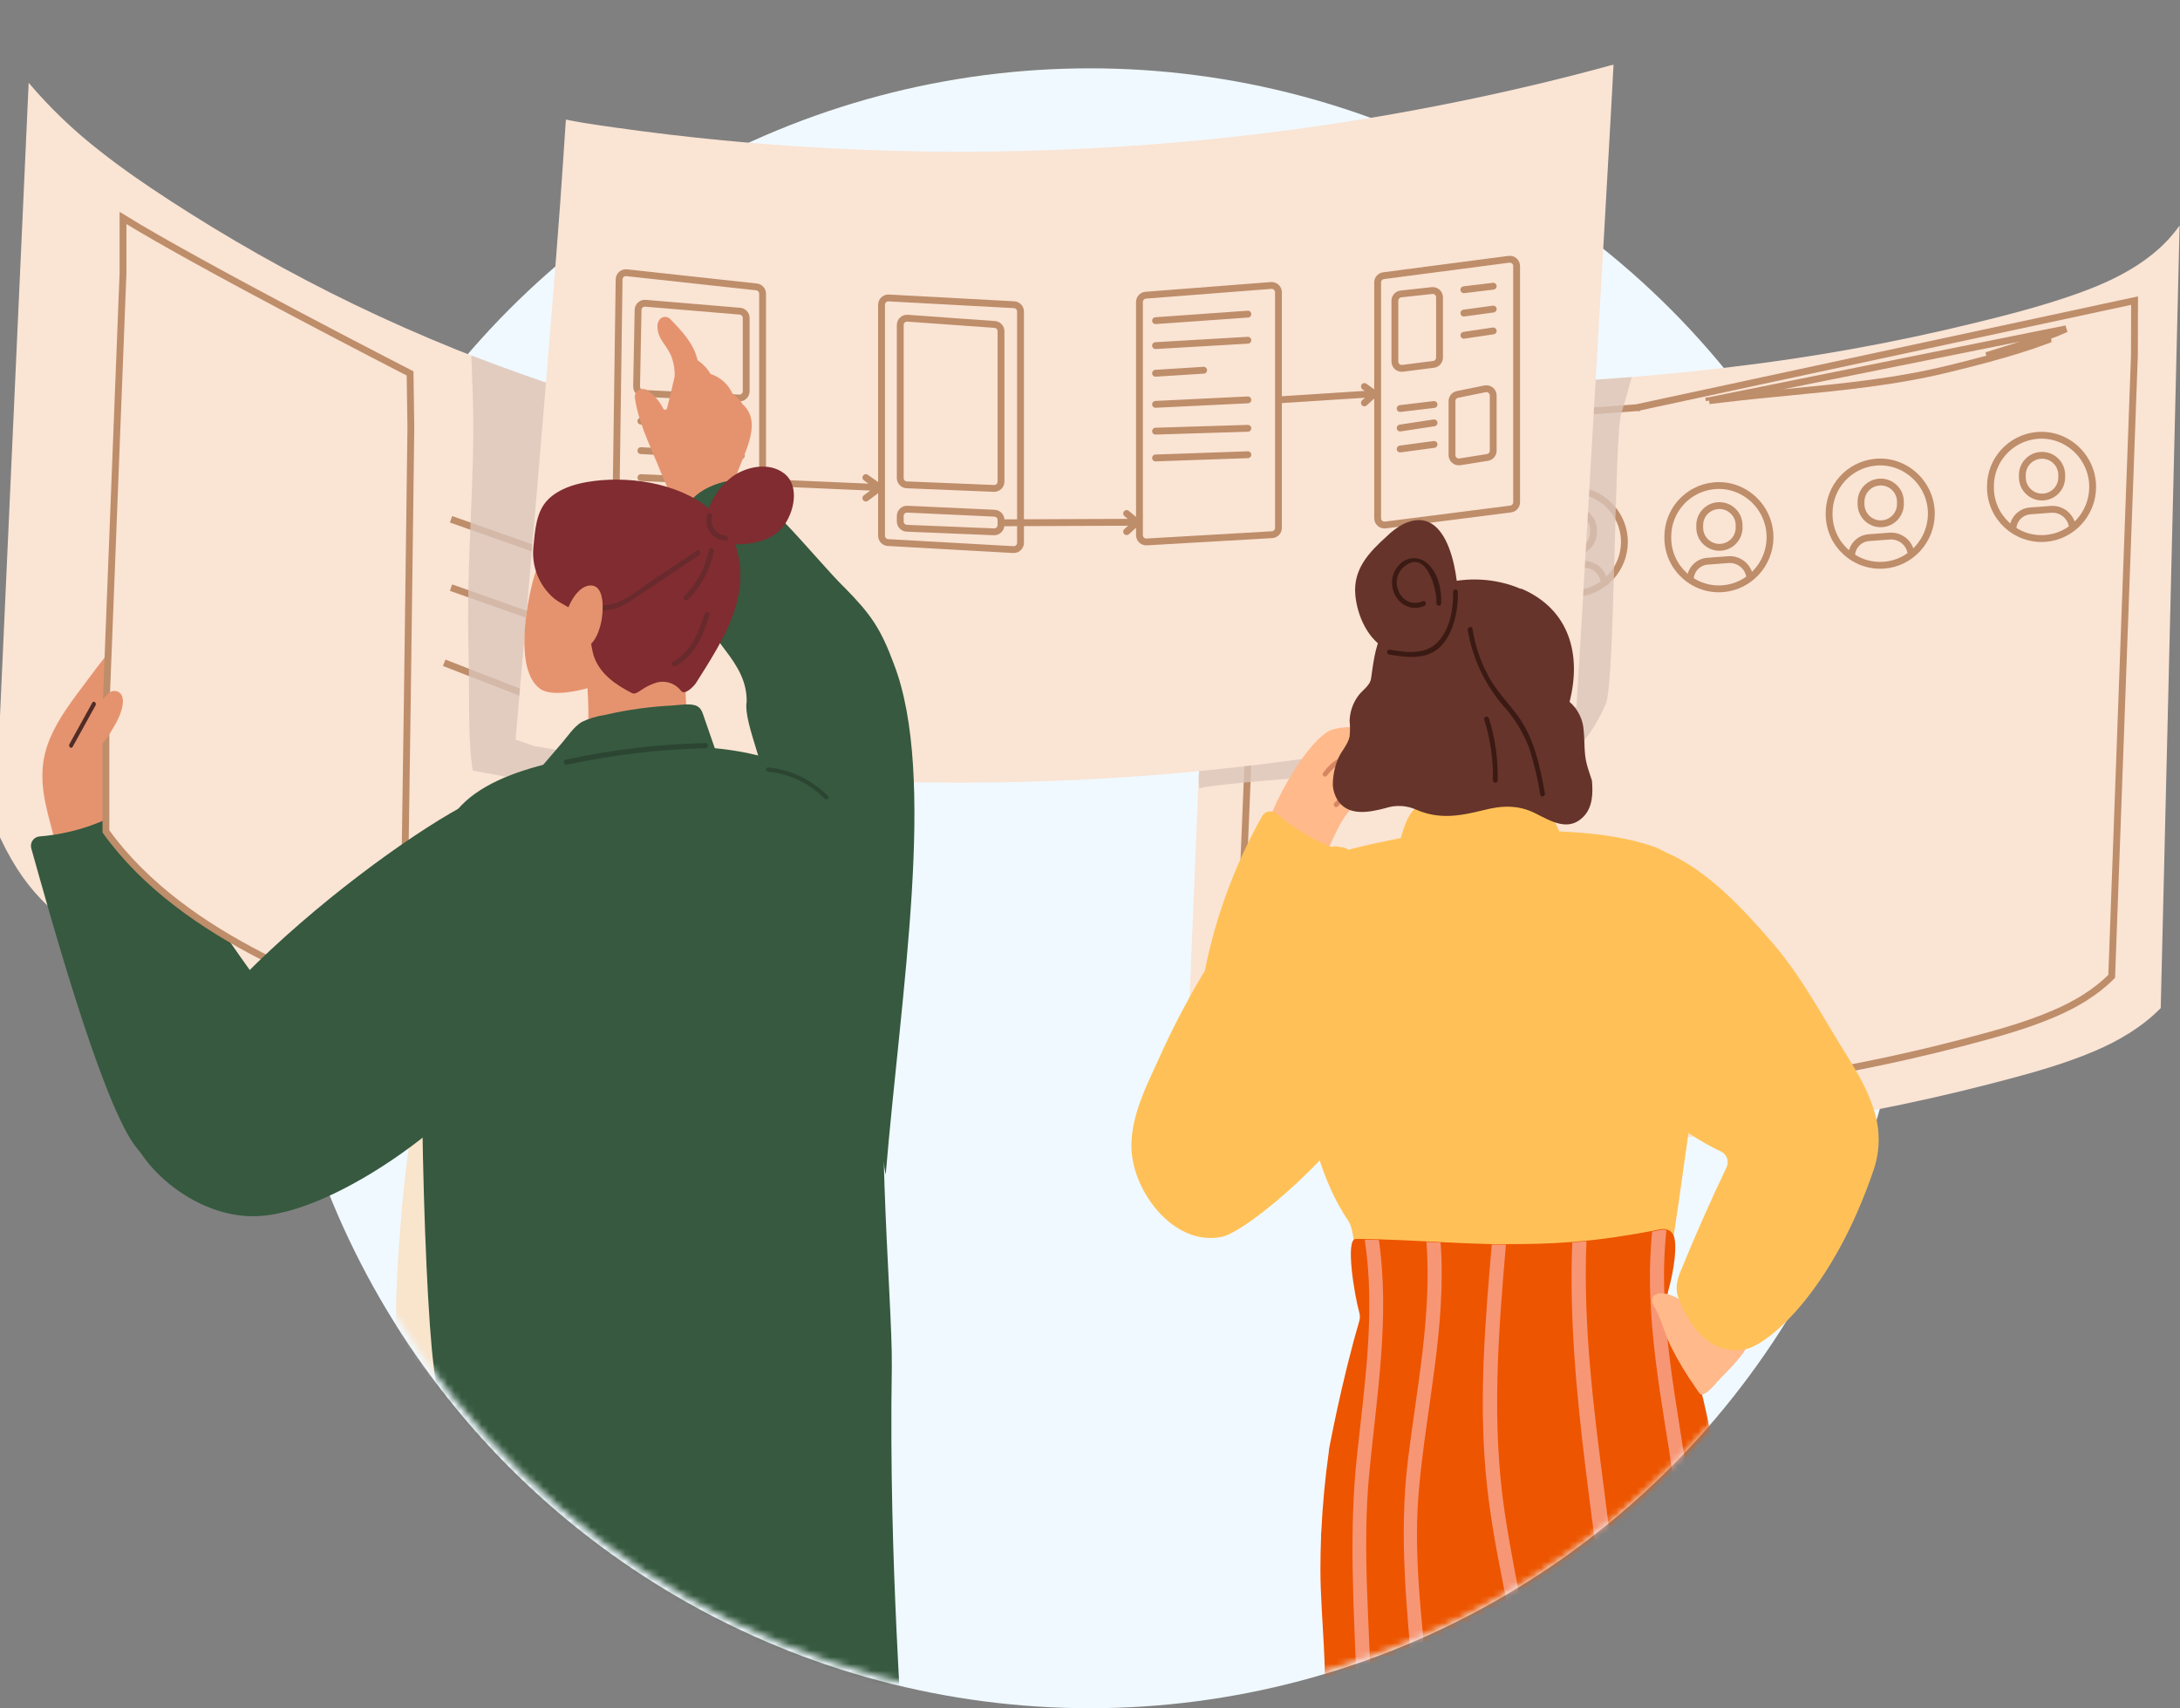 <svg width="319" height="250" viewBox="0 0 319 250" fill="none" xmlns="http://www.w3.org/2000/svg">
<rect x="0" y="0" width="319" height="250" fill="#808080" stroke="none"/>
<g clip-path="url(#clip0_4543_202281)">
<circle cx="159.5" cy="130" r="120" fill="#F0F9FF"/>
<mask id="mask0_4543_202281" style="mask-type:alpha" maskUnits="userSpaceOnUse" x="-4" y="-31" width="338" height="281">
<path d="M331.112 145.237C331.112 158.655 298.518 162.199 280.716 177.259C269.438 186.8 262.56 193.358 254.043 204.083C232.061 231.767 198.111 249.52 160.014 249.52C116.637 249.52 78.635 226.505 57.555 192.02C41.516 200.52 5.006 193.027 2.016 181.52C-0.497 171.851 -3.31 136.994 -3.31 126.538C-11.036 -150.348 48.206 15.14 71.883 48.077C64.302 -22.208 125.176 9.52 160.014 9.52C191.381 9.52 253.616 -23.496 241.317 41.26C265.11 63.188 347.826 -91.257 331.112 145.237Z" fill="#F0F9FF"/>
</mask>
<g mask="url(#mask0_4543_202281)">
<path d="M318.913 33.043C318.301 33.899 317.625 34.708 316.891 35.463C314.374 38.031 311.266 39.903 307.992 41.372C306.956 41.834 305.901 42.262 304.842 42.652C301.655 43.834 298.396 44.814 295.108 45.699C293.02 46.264 290.925 46.787 288.837 47.292C277.139 50.159 265.276 52.303 253.315 53.711C252.43 53.818 251.549 53.921 250.659 54.022L250.494 54.041C246.599 54.482 242.693 54.859 238.776 55.172C231.738 55.743 224.684 56.128 217.627 56.37L215.747 56.434C203.841 56.813 188.516 57.068 177.768 56.681L177.739 57.377L177.523 62.558L176.976 75.8L176.134 96.084L173.109 169.171L177.359 169.322C189.329 169.753 208.563 168.826 220.477 168.337C232.392 167.848 244.346 166.927 256.202 165.37C267.989 163.854 279.671 161.605 291.18 158.638C296.351 157.291 301.599 155.921 306.526 153.817C310.084 152.298 313.484 150.296 316.18 147.531L318.942 32.977L318.913 33.043Z" fill="#FAE4D4"/>
<path d="M239.479 59.667C233.1 60.187 226.707 60.538 220.313 60.757L220.312 60.757L218.61 60.815L218.609 60.815C208.012 61.155 194.413 61.385 184.695 61.057L184.69 61.193L184.69 61.193L184.495 65.901L184.495 65.902L184.449 67.021L184 77.935L184 77.935L183.238 96.367L183.238 96.367L180.52 162.28L183.864 162.399L183.864 162.4C193.49 162.747 208.328 162.118 219.087 161.662C220.41 161.606 221.672 161.553 222.854 161.504C233.627 161.061 244.432 160.224 255.146 158.812L255.147 158.812C265.796 157.436 276.349 155.397 286.746 152.706C291.432 151.481 296.145 150.244 300.564 148.35L300.761 148.809L300.564 148.35C303.689 147.011 306.65 145.265 309.007 142.885L312.329 52.042L312.352 43.995L239.479 59.667ZM239.479 59.667C239.479 59.667 239.479 59.667 239.478 59.667L239.438 59.169L239.479 59.667ZM250.101 58.638L250.25 58.621L250.25 58.621C251.057 58.529 251.856 58.435 252.657 58.338C255.635 57.986 258.636 57.696 261.642 57.405C269.513 56.643 277.429 55.878 285.119 53.986C287.01 53.527 288.912 53.05 290.807 52.534C293.791 51.728 296.756 50.834 299.66 49.753C299.66 49.752 299.66 49.752 299.661 49.752L299.486 49.284M250.101 58.638L302.338 48.12C301.4 48.54 300.445 48.929 299.486 49.284M250.101 58.638L250.045 58.141L250.101 58.638L250.101 58.638ZM299.486 49.284C296.602 50.358 293.652 51.248 290.676 52.052L299.486 49.284Z" stroke="#BE8D6A"/>
<path d="M244.051 78.7V78.537C244.051 74.716 246.931 71.51 250.73 71.101C255.144 70.626 259.008 74.171 259.008 78.626C259.008 82.542 255.991 85.86 252.098 86.157C247.756 86.488 244.051 83.054 244.051 78.7Z" stroke="#BE8D6A"/>
<path d="M248.719 77.221V76.876C248.719 75.467 249.737 74.264 251.127 74.033C252.884 73.74 254.483 75.095 254.483 76.876V77.221C254.483 78.689 253.379 79.923 251.919 80.085C250.212 80.275 248.719 78.938 248.719 77.221Z" stroke="#BE8D6A"/>
<path d="M247.34 84.848V84.848C247.34 83.425 248.437 82.242 249.856 82.134L252.897 81.904C254.61 81.775 256.072 83.13 256.072 84.848V84.848" stroke="#BE8D6A"/>
<path d="M222.742 79.394V79.232C222.742 75.411 225.622 72.205 229.421 71.796C233.835 71.321 237.7 74.866 237.7 79.321C237.7 83.237 234.682 86.555 230.789 86.852C226.448 87.183 222.742 83.749 222.742 79.394Z" stroke="#BE8D6A"/>
<path d="M227.41 77.915V77.571C227.41 76.162 228.429 74.959 229.819 74.728C231.576 74.435 233.175 75.79 233.175 77.571V77.915C233.175 79.384 232.07 80.618 230.611 80.78C228.903 80.97 227.41 79.633 227.41 77.915Z" stroke="#BE8D6A"/>
<path d="M226.031 85.543V85.543C226.031 84.12 227.128 82.936 228.548 82.829L231.588 82.599C233.301 82.469 234.763 83.825 234.763 85.543V85.543" stroke="#BE8D6A"/>
<path d="M291.262 71.34V71.177C291.262 67.356 294.142 64.15 297.941 63.741C302.355 63.266 306.219 66.811 306.219 71.266C306.219 75.182 303.202 78.5 299.309 78.797C294.967 79.128 291.262 75.694 291.262 71.34Z" stroke="#BE8D6A"/>
<path d="M295.93 69.86V69.516C295.93 68.107 296.948 66.904 298.338 66.672C300.095 66.38 301.694 67.735 301.694 69.516V69.86C301.694 71.329 300.59 72.563 299.13 72.725C297.423 72.915 295.93 71.578 295.93 69.86Z" stroke="#BE8D6A"/>
<path d="M294.551 77.488V77.488C294.551 76.065 295.648 74.882 297.067 74.774L300.107 74.544C301.821 74.415 303.283 75.77 303.283 77.488V77.488" stroke="#BE8D6A"/>
<path d="M267.656 75.254V75.092C267.656 71.271 270.536 68.064 274.335 67.656C278.749 67.181 282.614 70.726 282.614 75.18C282.614 79.096 279.596 82.415 275.703 82.712C271.362 83.042 267.656 79.609 267.656 75.254Z" stroke="#BE8D6A"/>
<path d="M272.324 73.775V73.43C272.324 72.022 273.343 70.819 274.733 70.587C276.49 70.294 278.089 71.649 278.089 73.43V73.775C278.089 75.244 276.985 76.478 275.525 76.64C273.817 76.83 272.324 75.493 272.324 73.775Z" stroke="#BE8D6A"/>
<path d="M270.945 81.403V81.403C270.945 79.979 272.042 78.796 273.462 78.689L276.502 78.459C278.215 78.329 279.677 79.685 279.677 81.403V81.403" stroke="#BE8D6A"/>
<path d="M217.631 56.38L215.75 56.444C215.695 56.481 215.642 56.516 215.586 56.559C215.334 56.734 215.081 56.914 214.834 57.106C212.784 58.699 210.927 60.484 208.827 61.982C208.415 62.277 207.995 62.561 207.56 62.829C202.514 65.944 196.729 67.503 191.117 69.254C188.377 70.068 185.684 71.031 183.049 72.138C180.865 73.083 178.743 74.218 176.988 75.811L176.146 96.094C180.472 95.085 184.735 93.818 188.979 92.501C194.967 90.65 200.953 88.785 206.936 86.905C212.42 85.194 173.331 97.465 175.501 115.392C177.711 114.311 228.865 111.359 230.633 109.638C232.575 107.766 233.919 105.45 234.981 102.998C236.335 99.828 236.215 63.858 237.231 60.563C237.781 58.797 238.294 57.018 238.759 55.233C238.759 55.22 238.759 55.207 238.759 55.191C231.742 55.754 224.688 56.139 217.631 56.38Z" fill="#DBC5BA" fill-opacity="0.78"/>
<path d="M237.346 126.456L235.471 151.785L231.92 152.131L232.778 140.554L223.902 141.419L223.044 152.996L219.496 153.344L221.371 128.015L224.922 127.67L224.091 138.886L232.967 138.02L233.798 126.804L237.346 126.456Z" fill="#44479C"/>
<path d="M115.643 65.128C106.013 63.447 96.494 61.18 87.14 58.342L85.14 57.726C80.225 56.191 75.36 54.497 70.546 52.645C65.439 50.687 60.393 48.554 55.407 46.247C45.826 41.809 36.543 36.752 27.619 31.109C26.827 30.608 26.037 30.101 25.247 29.59C25.119 29.513 24.994 29.43 24.867 29.345C21.359 27.069 17.885 24.684 14.586 22.073C10.788 19.123 7.305 15.787 4.194 12.119L0.523 93.185L-0.73 120.934C3.399 130.474 7.752 133.921 15.492 138.864C20.889 142.343 26.475 145.52 32.224 148.382C47.968 156.164 68.934 163.237 103.12 168.753C109.2 169.736 110.201 169.972 116.333 170.442L118.471 123.26L119.228 106.571L121.066 66.028C115.104 65.436 121.549 66.159 115.643 65.128Z" fill="#FAE4D4"/>
<path d="M66 76L83 82M66 86L83 92M65 97L83 104" stroke="#BE8D6A"/>
<path d="M87.155 58.881C87.155 58.767 87.155 58.648 87.155 58.52C87.155 58.462 87.155 58.401 87.155 58.342L85.155 57.726C80.24 56.191 73.789 53.878 68.975 52.026C68.975 52.079 68.975 52.13 68.975 52.183C69.037 53.953 69.1 55.719 69.166 57.479C69.631 69.791 68.168 81.171 68.571 95.628C68.717 100.842 68.436 108.575 69.18 112.776C69.186 112.802 77.132 114.227 77.151 114.244C77.171 114.262 77.195 114.273 77.22 114.276C77.246 114.28 77.272 114.275 77.295 114.264C77.318 114.252 92.856 115.916 92.868 115.893C95.436 112.323 79.551 99.867 80.786 95.628C82.183 90.874 83.49 86.067 84.618 81.249C85.747 76.431 86.658 71.454 87.035 66.458C87.104 65.521 87.157 64.581 87.189 63.641C87.248 62.055 87.232 60.467 87.155 58.881Z" fill="#DBC5BA" fill-opacity="0.78"/>
<path d="M16.917 100.78C17.049 100.052 17.144 99.309 17.247 98.573C17.19 98.382 17.123 98.196 17.047 98.013C16.718 97.253 16.105 96.465 15.291 96.281C14.376 97.394 13.528 98.559 12.704 99.659C10.7 102.334 8.581 105.029 7.283 108.15C5.746 111.853 6.033 115.19 6.98 119.017C7.48 121.037 8.071 123.034 8.554 125.06L8.679 125.585C10.297 126.011 12.086 125.477 13.518 124.653C14.956 123.796 16.213 122.662 17.218 121.316C16.678 119.414 16.265 117.47 15.884 115.534C15.95 115.398 16.016 115.262 16.076 115.124C16.669 113.842 16.97 112.441 16.958 111.024C16.939 110.3 16.801 109.585 16.55 108.906C16.451 108.556 16.264 108.236 16.008 107.979C15.837 107.835 15.622 107.756 15.4 107.755C15.178 107.753 14.963 107.83 14.791 107.972L14.757 108.006C14.904 107.031 15.146 106.073 15.479 105.147C15.961 103.75 16.692 101.962 16.917 100.78Z" fill="#E5936F"/>
<path d="M9.181 121.94C8.078 122.159 6.964 122.315 5.843 122.408C5.633 122.417 5.429 122.475 5.244 122.575C5.06 122.676 4.901 122.817 4.78 122.989C4.659 123.16 4.578 123.357 4.544 123.564C4.51 123.771 4.524 123.983 4.584 124.184C6.961 132.611 14.553 160.36 19.62 167.5C22.191 171.101 27.067 173.493 33.323 173.957C35.064 174.099 36.812 173.789 38.398 173.056C39.984 172.323 40.543 150.805 41.563 149.387C41.83 149.021 32.592 136.774 30.828 133.552C28.985 130.084 26.899 126.751 24.585 123.577C23.385 121.954 22.109 120.38 20.753 118.869C20.322 118.392 19.958 117.968 19.622 117.616C16.469 119.747 12.917 121.218 9.181 121.94Z" fill="#36593F"/>
<path d="M18 31.902C23.707 35.426 33.937 40.972 42.891 45.716C47.58 48.2 51.925 50.467 55.098 52.112C56.684 52.935 57.978 53.603 58.875 54.065C59.323 54.296 59.672 54.475 59.91 54.597L60.005 54.646L60.121 62.431L60.121 62.438L60.12 62.48L60.118 62.646L60.111 63.293L60.08 65.757C60.053 67.885 60.015 70.936 59.968 74.627C59.875 82.008 59.746 91.95 59.607 102.19C59.341 121.815 59.036 142.526 58.864 148.424C58.413 148.261 57.938 148.09 57.439 147.911C52.521 146.144 45.415 143.59 38.125 139.835C29.775 135.533 21.233 129.679 15.5 121.678V104.01L18 39.95L18 39.94V39.93V31.902Z" fill="#FAE4D4" stroke="#BE8D6A"/>
<path d="M11.747 109.929C12.279 110.064 12.841 110.042 13.364 109.864C14.983 109.306 15.849 107.75 16.663 106.364C17.083 105.685 17.426 104.965 17.686 104.216C17.907 103.527 18.111 102.714 17.896 102.008C17.85 101.815 17.754 101.636 17.616 101.49C17.479 101.344 17.304 101.235 17.11 101.173C16.916 101.112 16.707 101.1 16.506 101.139C16.304 101.178 16.115 101.266 15.958 101.396C15.611 101.7 15.296 102.038 15.019 102.403C14.749 102.72 14.484 103.036 14.222 103.352C13.146 104.667 12.179 106.062 11.331 107.524C11.264 107.626 11.227 107.743 11.222 107.863C11.217 107.983 11.245 108.102 11.303 108.207C11.259 108.346 11.218 108.489 11.183 108.618C11.048 109.142 11.162 109.732 11.747 109.929Z" fill="#E5936F"/>
<path d="M10.619 109.319L13.996 103.206C14.029 103.134 14.036 103.048 14.018 102.966C13.998 102.884 13.954 102.811 13.894 102.761C13.834 102.712 13.761 102.69 13.691 102.7C13.621 102.71 13.559 102.751 13.516 102.814L10.148 108.922C10.112 108.994 10.102 109.081 10.12 109.165C10.138 109.249 10.182 109.324 10.244 109.374C10.305 109.425 10.379 109.446 10.45 109.434C10.522 109.423 10.584 109.378 10.626 109.311L10.619 109.319Z" fill="#512C26"/>
<path d="M235.621 9.584L234.293 9.94C234.275 9.947 234.256 9.952 234.237 9.956L233.356 10.193L232.506 10.416C231.833 10.593 231.158 10.77 230.482 10.947C229.243 11.267 227.996 11.579 226.742 11.882L224.697 12.373C216.896 14.227 209.04 15.82 201.129 17.154C190.723 18.907 180.255 20.203 169.726 21.042C159.12 21.892 148.491 22.276 137.839 22.195C136.463 22.195 135.088 22.163 133.712 22.139C124.4 21.962 115.105 21.43 105.825 20.545C100.588 20.044 95.364 19.424 90.155 18.686C88.583 18.468 87.013 18.237 85.446 17.993C85.093 17.942 82.806 17.502 82.806 17.502C82.806 17.502 82.44 22.8 82.355 24.197C81.986 30.205 80.939 43.383 79.757 57.632C77.997 78.879 75.949 102.487 75.442 108.251C75.55 108.269 78.076 109.17 78.185 109.188C88.703 111.024 99.289 112.387 109.944 113.276C120.499 114.161 131.076 114.583 141.677 114.542C152.219 114.505 162.743 114.011 173.25 113.06C183.884 112.096 194.463 110.666 204.985 108.771C213.248 107.281 222.551 105.494 230.692 103.43C230.811 102.044 235.106 28.096 235.818 14.92C235.919 13.103 236.016 11.287 236.11 9.47L235.621 9.584Z" fill="#FAE4D4"/>
<path d="M109.189 70.504L128.772 71.356M128.772 71.356L126.704 69.896M128.772 71.356L126.704 72.893M93.784 61.633L108.476 62.57M93.784 65.951L108.476 66.7M93.784 69.896L107.234 70.504M108.141 58.252L94.106 57.574C93.565 57.547 93.144 57.096 93.154 56.555L93.371 45.359C93.382 44.782 93.879 44.334 94.454 44.382L108.273 45.542C108.791 45.586 109.189 46.019 109.189 46.539V57.253C109.189 57.824 108.711 58.279 108.141 58.252ZM91.043 76.199L110.515 77.66C111.095 77.704 111.59 77.245 111.59 76.663V42.984C111.59 42.474 111.205 42.045 110.698 41.99L91.702 39.915C91.115 39.851 90.601 40.306 90.593 40.895L90.118 75.188C90.111 75.716 90.516 76.159 91.043 76.199Z" stroke="#BE8D6A" stroke-linecap="round" stroke-linejoin="round"/>
<path d="M169.09 46.929L182.6 45.973M169.09 50.581L182.6 49.794M169.09 54.627L176.131 54.183M169.09 59.177L182.6 58.523M169.09 63.1L182.6 62.684M169.09 67.024L182.6 66.549M187.076 58.523V77.255C187.076 77.785 186.662 78.223 186.133 78.253L167.796 79.314C167.222 79.347 166.738 78.89 166.738 78.315V44.199C166.738 43.677 167.14 43.242 167.661 43.202L185.998 41.779C186.579 41.734 187.076 42.193 187.076 42.776V58.523ZM187.076 58.523L201.121 57.619M201.121 57.619L199.653 56.564M201.121 57.619L199.653 58.962" stroke="#BE8D6A" stroke-linecap="round" stroke-linejoin="round"/>
<path d="M214.211 42.403L218.502 41.885M214.211 45.82L218.502 45.234M214.211 49.068L218.502 48.429M209.845 59.2L204.886 59.789M209.845 61.886L204.886 62.642M209.845 65.043L204.886 65.71M218.502 57.886V65.959C218.502 66.45 218.145 66.869 217.66 66.946L213.629 67.589C213.021 67.686 212.471 67.217 212.471 66.602V58.705C212.471 58.229 212.806 57.819 213.272 57.725L217.303 56.906C217.923 56.78 218.502 57.254 218.502 57.886ZM210.647 43.518V52.333C210.647 52.837 210.273 53.261 209.773 53.325L205.24 53.902C204.642 53.978 204.113 53.513 204.113 52.91V44.013C204.113 43.503 204.498 43.074 205.005 43.019L209.539 42.524C210.13 42.46 210.647 42.923 210.647 43.518ZM202.717 76.834L221.054 74.492C221.553 74.428 221.927 74.003 221.927 73.5V38.939C221.927 38.335 221.396 37.869 220.798 37.947L202.46 40.346C201.962 40.411 201.59 40.835 201.59 41.337V75.842C201.59 76.444 202.119 76.91 202.717 76.834Z" stroke="#BE8D6A" stroke-linecap="round" stroke-linejoin="round"/>
<path d="M146.479 76.513V76.832C146.479 77.401 146.006 77.855 145.438 77.832L132.692 77.309C132.157 77.287 131.733 76.846 131.733 76.309V75.519C131.733 74.948 132.21 74.493 132.78 74.52L145.525 75.108C146.059 75.133 146.479 75.573 146.479 76.107V76.513ZM146.479 76.513L166.39 76.432M166.39 76.432L164.86 75.152M166.39 76.432L164.86 77.806M146.479 48.482V70.48C146.479 71.049 146.006 71.503 145.438 71.48L132.692 70.957C132.157 70.935 131.733 70.494 131.733 69.957V47.567C131.733 46.986 132.226 46.528 132.805 46.569L145.551 47.484C146.074 47.522 146.479 47.957 146.479 48.482ZM129.94 79.405L148.277 80.434C148.85 80.466 149.333 80.01 149.333 79.436L149.333 45.593C149.333 45.062 148.917 44.623 148.386 44.595L130.05 43.606C129.477 43.575 128.996 44.031 128.996 44.605V78.406C128.996 78.937 129.41 79.375 129.94 79.405Z" stroke="#BE8D6A" stroke-linecap="round" stroke-linejoin="round"/>
<path d="M200.342 106.677C197.848 106.216 195.415 106.354 194.158 107.164C189.372 110.376 182.544 124.637 185.261 125.64C186.987 126.278 191.693 127.47 193.259 126.06C193.509 125.811 193.718 125.523 193.878 125.208C194.873 123.449 196.459 118.768 198.425 117.974C201.852 118.267 205.658 117.179 207.508 114.18C209.855 110.361 205.006 107.53 200.342 106.677Z" fill="#FFB98A"/>
<path d="M197.031 110.445C195.653 110.973 194.465 111.9 193.616 113.107C193.562 113.179 193.537 113.269 193.549 113.359C193.56 113.449 193.606 113.531 193.677 113.587C193.748 113.643 193.839 113.669 193.929 113.659C194.019 113.649 194.101 113.604 194.158 113.534C194.766 112.742 195.504 112.06 196.341 111.517C196.575 111.335 196.843 111.201 197.129 111.122C197.415 111.044 197.714 111.023 198.008 111.06C198.475 111.006 198.698 111.276 198.672 111.863C198.59 112.189 198.492 112.511 198.378 112.827C197.733 114.603 196.673 116.198 195.286 117.481C194.963 117.775 195.371 118.336 195.708 118.058C196.735 117.114 197.602 116.011 198.275 114.79C198.699 113.969 199.756 112.141 199.352 111.149C198.991 110.231 197.783 110.207 197.031 110.445Z" fill="#D68663"/>
<path d="M189.513 121.14C188.58 120.513 187.683 119.833 186.827 119.104C186.672 118.962 186.487 118.857 186.286 118.797C186.085 118.738 185.872 118.725 185.665 118.76C185.458 118.795 185.262 118.876 185.091 118.998C184.92 119.12 184.78 119.28 184.68 119.464C180.383 127.093 177.426 135.402 175.938 144.03C175.198 148.392 176.942 153.536 181.025 158.298C182.152 159.633 183.606 160.653 185.244 161.261C186.882 161.868 188.649 162.041 190.374 161.764C190.821 161.695 195.509 148.199 196.549 144.676C197.708 140.923 198.6 137.094 199.217 133.215C199.521 131.219 199.737 129.204 199.852 127.177C199.886 126.535 199.93 125.978 199.943 125.492C196.208 124.76 192.66 123.279 189.513 121.14Z" fill="#FFC157"/>
<path d="M197.877 125.15C197.735 124.788 197.482 124.481 197.154 124.271C196.826 124.062 196.441 123.962 196.053 123.985C195.798 123.885 195.523 123.846 195.251 123.87C194.978 123.895 194.715 123.982 194.482 124.126C186.593 128.451 180.553 135.132 175.884 142.769C173.518 146.766 171.381 150.894 169.483 155.133C167.715 158.993 165.69 163.019 165.558 167.34C165.35 173.964 171.598 182.456 178.735 181.026C182.701 180.242 197.314 167.458 199.645 160.705C203.785 149.668 202.678 135.992 197.877 125.15Z" fill="#FFC157"/>
<path d="M243.591 187.018C244.806 183.938 246.557 168.565 247.392 163.925C248.248 159.16 250.499 155.28 252.619 150.992C254.712 146.995 256.259 142.736 257.218 138.328C255.872 135.379 246.522 125.422 241.923 123.876C237.566 122.405 232.795 121.887 228.175 121.673C227.354 119.809 226.38 117.868 224.661 117.074C222.32 116.004 210.809 116.225 208.33 117.419C206.259 118.407 205.568 120.554 204.981 122.653C200.265 123.586 195.48 124.573 191.061 126.527C188.672 127.584 187.056 129.517 185.758 131.727C189.086 133.349 188.416 145.419 188.644 147.753C189.025 151.379 189.59 154.984 190.336 158.553C191.765 165.534 193.254 172.676 197.28 178.649C199.082 181.328 197.451 191.215 200.171 190.421C203.451 189.461 219.765 186.276 223.142 186.629C229.135 187.264 234.659 188.376 240.708 187.492C241.11 187.434 243.197 187.116 243.591 187.018Z" fill="#FFC157"/>
<path d="M195.031 114.947C195.087 115.627 195.282 116.287 195.605 116.888C197.151 119.608 200.438 118.863 202.737 118.269C204.236 117.771 205.868 117.862 207.302 118.524C210.63 119.96 213.675 119.415 217.065 118.572C219.71 117.882 222.161 117.765 224.661 119.028C226.933 120.168 229.536 121.79 231.732 119.498C233.057 118.117 233.113 116.107 232.947 114.229C232.698 113.421 232.395 112.634 232.187 111.812C231.773 110.217 231.911 108.609 231.745 106.979C231.705 106.166 231.501 105.369 231.145 104.637C230.789 103.905 230.289 103.252 229.674 102.719C231.442 95.814 229.674 89.247 222.769 86.216C222.679 86.172 222.579 86.153 222.479 86.16C215.429 83.15 205.872 85.083 202.178 92.761C201.191 94.833 200.949 97.063 200.631 99.287C200.473 100.412 199.25 101.048 198.65 101.973C197.934 103.004 197.531 104.219 197.49 105.474C197.566 106.243 197.566 107.018 197.49 107.787C197.241 108.947 196.343 109.858 195.867 110.894C195.309 112.172 195.025 113.553 195.031 114.947Z" fill="#66342A"/>
<path d="M253.721 255.417C253.721 262.233 253.611 270.001 253.418 278.204V279.295C253.245 286.241 253.01 293.492 252.727 300.756V301.384C252.541 305.928 252.326 310.471 252.085 314.932C252.085 315.229 252.05 315.526 252.037 315.816C251.903 318.301 251.76 320.757 251.608 323.183C251.608 323.425 251.609 323.667 251.56 323.874C251.408 326.27 251.249 328.631 251.084 330.938L251.042 331.538C250.628 337.201 250.172 342.552 249.661 347.42C249.61 347.718 249.476 347.996 249.275 348.222C249.073 348.448 248.812 348.613 248.522 348.697C248.08 348.863 247.645 349.022 247.21 349.16C246.519 349.395 245.829 349.595 245.138 349.768C242.879 350.339 240.563 350.663 238.233 350.734C237.543 350.734 236.852 350.734 236.162 350.734C233.871 350.67 231.589 350.418 229.34 349.982C228.587 349.844 227.896 349.692 227.268 349.554L225.887 349.236C225.304 349.161 224.761 348.897 224.34 348.486C223.919 348.075 223.643 347.539 223.553 346.957C220.605 329.729 221.399 297.932 221.482 289.887C221.482 289.858 221.47 289.83 221.449 289.809C221.429 289.788 221.401 289.777 221.371 289.777C221.342 289.777 221.314 289.788 221.293 289.809C221.272 289.83 221.261 289.858 221.261 289.887C219.742 302.316 218.678 318.757 216.752 332.878C216.648 333.651 216.538 334.418 216.427 335.17C216.165 337.012 215.884 338.779 215.585 340.474L215.315 341.958C215.053 343.381 214.777 344.748 214.487 346.06C214.389 346.42 214.218 346.757 213.983 347.047C213.746 347.372 213.436 347.637 213.078 347.82C212.662 348.013 212.235 348.184 211.801 348.331C209.308 349.111 206.734 349.607 204.129 349.809L203.439 349.878H203.149C202.458 349.94 201.768 349.982 201.077 350.023C200.111 350.072 199.172 350.106 198.267 350.127H197.521H196.34C195.602 350.127 194.904 350.127 194.269 350.127C193.074 350.127 192.094 350.037 191.445 349.975C191.126 349.944 190.825 349.809 190.591 349.591C190.356 349.372 190.2 349.083 190.147 348.766C188.531 339.396 188.296 324.364 188.579 311.797C188.579 311.541 188.579 311.286 188.579 311.03C188.614 309.857 188.641 308.703 188.683 307.578L188.724 306.397C188.911 301.211 189.173 296.765 189.415 293.733C189.696 290.511 189.995 287.289 190.312 284.066C190.347 283.735 190.375 283.417 190.409 283.1C190.596 281.194 190.796 279.295 190.996 277.396C191.037 276.996 191.079 276.602 191.127 276.201C191.694 270.926 192.322 265.66 193.012 260.403C193.673 255.383 193.961 250.322 193.875 245.26C193.834 242.201 193.613 239.163 193.447 236.111L193.406 235.351C193.302 233.48 193.219 231.602 193.219 229.717C193.219 228.156 193.249 226.598 193.309 225.042C193.309 224.683 193.309 224.352 193.358 223.979C193.544 220.084 193.924 216.204 194.462 212.344C194.462 212.295 194.462 212.247 194.462 212.199L194.607 211.412C195.256 208.063 196.12 204.044 197.1 200.08C197.176 199.763 197.252 199.438 197.342 199.121C197.832 197.139 198.357 195.192 198.895 193.369C199.027 192.939 199.027 192.48 198.895 192.05C198.205 189.605 196.824 181.313 198.378 181.326H199.759L201.83 181.375C204.199 181.451 206.498 181.561 208.776 181.678L210.848 181.782C213.341 181.913 215.827 182.024 218.375 182.079C219.065 182.079 219.756 182.079 220.446 182.079C223.54 182.079 226.737 182.031 230.113 181.761C230.804 181.706 231.494 181.644 232.185 181.568C233.89 181.402 235.637 181.181 237.481 180.878L238.447 180.726C239.525 180.553 240.629 180.36 241.755 180.146L243.019 179.89C243.294 179.836 243.577 179.848 243.847 179.925C244.055 179.974 244.251 180.065 244.422 180.194C244.593 180.322 244.736 180.484 244.841 180.67C245.532 182.051 244.959 185.911 244.089 189.025C243.95 189.518 243.95 190.039 244.089 190.531C244.141 190.726 244.218 190.914 244.317 191.09L244.413 191.263C246.036 194.358 247.318 197.62 248.239 200.992C248.301 201.22 248.37 201.455 248.432 201.682C249.019 203.795 249.551 206.039 250.027 208.394C250.075 208.629 250.117 208.857 250.165 209.085C252.078 218.855 253.079 230.38 253.487 241.787L253.535 243.168C253.652 247.373 253.721 251.454 253.721 255.417Z" fill="#ED5500"/>
<path d="M248.936 284.826C248.475 306.287 247.874 327.745 247.133 349.201C246.443 349.436 245.752 349.636 245.062 349.809C245.481 337.974 245.851 326.134 246.174 314.29C246.802 291.503 247.727 268.64 247.175 245.854C246.934 234.408 245.923 222.991 244.15 211.681C242.486 201.261 240.698 190.821 241.754 180.256L243.018 180C243.293 179.947 243.577 179.958 243.846 180.035C242.465 192.947 245.518 205.584 247.223 218.337C250.158 240.357 249.398 262.681 248.936 284.826Z" fill="#F79675"/>
<path d="M255.845 193.54C254.741 190.772 253.036 188.284 250.853 186.256C251.018 185.185 249.237 184.785 248.781 185.938C248.151 187.556 247.362 189.108 246.426 190.571C242.739 188.092 241.144 189.701 241.904 190.944C243.057 192.822 243.492 194.928 244.424 196.903C245.499 199.068 246.741 201.146 248.139 203.118C248.829 204.147 248.83 204.395 249.831 203.725C250.357 203.282 250.838 202.787 251.267 202.248C252.834 200.549 255.949 197.801 256.287 195.343C256.204 194.728 256.056 194.124 255.845 193.54Z" fill="#FFB98A"/>
<path d="M213.262 90.172C213.326 89.853 213.365 89.53 213.379 89.205C213.573 85.193 212.281 73.324 205.307 76.714C204.442 77.189 203.647 77.781 202.946 78.475C200.28 80.871 197.988 83.308 198.326 87.072C198.596 90.089 200.163 93.673 203.022 95.081C207.192 97.125 212.399 94.639 213.262 90.172Z" fill="#66342A"/>
<path d="M274.293 162.73C273.451 159.803 271.842 157.02 270.15 154.32C266.698 148.796 263.652 142.961 259.399 138.031C255.145 133.101 249.815 127.246 243.517 124.635C243.241 124.525 236.958 129.987 236.309 133.764C235.397 139.081 235.977 144.66 236.757 149.956C237.496 154.962 239.388 159.223 243.103 162.717C245.728 165.071 248.679 167.034 251.866 168.545C252.27 168.748 252.579 169.102 252.725 169.531C252.871 169.96 252.843 170.429 252.646 170.837C250.303 175.753 248.098 180.734 246.031 185.779C245.458 187.16 245.064 188.438 245.582 189.923C246.1 191.407 249.124 198.795 255.463 197.449C258.867 196.724 268.189 188.845 274.183 171.175C275.108 168.442 275.147 165.487 274.293 162.73Z" fill="#FFC157"/>
<path d="M212.634 86.595C212.689 88.984 212.234 91.74 210.673 93.645C208.836 95.897 205.978 95.537 203.409 95.089C202.974 95.013 202.788 95.675 203.23 95.779C205.709 96.214 208.609 96.628 210.639 94.764C212.669 92.9 213.401 89.378 213.325 86.623C213.328 86.531 213.295 86.442 213.233 86.375C213.171 86.308 213.085 86.268 212.993 86.264C212.902 86.26 212.812 86.293 212.745 86.355C212.678 86.418 212.638 86.504 212.634 86.595Z" fill="#3B1A14"/>
<path d="M208.905 82.48C208.609 82.203 208.259 81.991 207.876 81.856C207.494 81.722 207.088 81.669 206.684 81.7C206.28 81.731 205.887 81.846 205.53 82.038C205.173 82.229 204.86 82.492 204.61 82.811C202.241 85.539 204.817 90.158 208.408 88.68C208.815 88.508 208.635 87.845 208.228 87.99C205.079 89.288 203.015 85.014 205.466 82.936C208.649 80.236 210.299 86.153 210.196 88.308C210.196 88.749 210.886 88.749 210.886 88.308C210.976 86.312 210.465 83.902 208.905 82.48Z" fill="#3B1A14"/>
<path d="M221.96 104.575C220.579 102.732 218.984 101.123 217.852 99.051C216.657 96.856 215.849 94.471 215.463 92.001C215.393 91.566 214.724 91.753 214.772 92.188C215.454 96.287 217.248 100.12 219.958 103.27C221.607 105.084 222.9 107.193 223.769 109.485C224.487 111.715 225.027 113.998 225.385 116.314C225.468 116.749 226.131 116.569 226.075 116.134C225.33 112.095 224.508 107.938 221.96 104.575Z" fill="#3B1A14"/>
<path d="M217.867 105.115C217.729 104.694 217.066 104.873 217.176 105.301C218.092 108.18 218.526 111.189 218.461 114.209C218.461 114.3 218.497 114.388 218.562 114.453C218.627 114.518 218.714 114.554 218.806 114.554C218.897 114.554 218.985 114.518 219.05 114.453C219.115 114.388 219.151 114.3 219.151 114.209C219.23 111.127 218.796 108.054 217.867 105.115Z" fill="#3B1A14"/>
<path d="M229.209 350.028C228.456 349.89 227.766 349.738 227.137 349.6C227.137 338.313 227.137 327.035 227.137 315.766C227.089 292.979 226.675 270.103 222.994 247.585C221.254 236.869 218.361 226.318 217.401 215.484C216.414 204.374 217.332 193.222 218.292 182.146C218.982 182.146 219.673 182.146 220.363 182.146C219.245 195.142 218.237 208.233 220.163 221.201C221.806 232.249 224.582 243.138 226.067 254.249C227.517 265.124 228.297 276.075 228.712 287.041C229.554 308.025 229.257 329.037 229.209 350.028Z" fill="#F79675"/>
<path d="M238.104 350.776C237.414 350.776 236.723 350.776 236.033 350.776C236.44 339.327 236.834 327.879 237.076 316.423C237.566 293.499 237.483 270.533 235.798 247.649C234.182 225.767 229.204 203.83 230.074 181.837C230.764 181.782 231.455 181.72 232.145 181.644C231.641 194.073 233.209 206.364 234.811 218.655C240.549 262.571 239.644 306.639 238.104 350.776Z" fill="#F79675"/>
<path d="M200.666 249.271C200.88 260.644 199.402 271.934 198.194 283.216C195.816 305.459 195.146 327.851 196.191 350.195C195.452 350.195 194.755 350.195 194.12 350.195C193.549 338.019 193.48 325.841 193.913 313.661C194.334 302.378 195.245 291.13 196.481 279.909C197.717 268.688 198.933 257.357 198.498 245.978C198.083 234.929 197.386 224.192 198.553 213.186C199.672 202.614 201.315 191.987 199.699 181.422L201.771 181.471C203.421 192.933 201.432 204.34 200.348 215.789C199.299 226.968 200.459 238.044 200.666 249.271Z" fill="#F79675"/>
<path d="M209.302 252.213C209.882 263.565 208.059 274.793 206.733 286.048C204.239 307.258 202.991 328.597 202.997 349.954C202.307 350.016 201.616 350.057 200.926 350.099C200.926 338.816 201.269 327.538 201.955 316.264C202.682 304.599 203.778 292.974 205.241 281.387C206.622 270.125 207.872 259.015 206.912 247.656C205.953 236.297 204.62 225.166 206.022 213.683C207.313 203.049 209.536 192.491 208.729 181.754L210.8 181.858C211.705 194.107 208.659 206.088 207.61 218.247C206.615 229.654 208.715 240.841 209.302 252.213Z" fill="#F79675"/>
<path d="M120.001 297.663C118.415 289.008 117.938 278.063 117.028 269.313C116.117 260.563 115.985 251.967 115.559 243.283C115.134 235.127 114.363 226.957 112.271 219.058C112.301 219.025 112.323 218.985 112.337 218.942C112.351 218.899 112.356 218.854 112.352 218.809L112.029 214.236C112.108 214.22 112.181 214.18 112.237 214.122C112.293 214.063 112.33 213.989 112.343 213.909C112.356 213.83 112.344 213.748 112.308 213.675C112.273 213.602 112.217 213.541 112.146 213.502C108.402 210.763 103.286 212.268 99.337 213.751C95.018 215.266 91.119 217.781 87.959 221.092C84.685 224.703 83.092 229.167 82.563 233.96C81.895 240.126 82.255 246.439 82.233 252.65C82.233 265.591 82.049 278.541 82.145 291.482C82.248 305.209 86.6 318.503 92.121 330.939C94.716 336.958 97.818 342.746 101.392 348.241C102.361 349.709 106.788 357.211 108.204 357.417C108.727 357.438 109.242 357.289 109.673 356.991L120.14 351.346C121.234 350.751 128.443 347.778 128.384 346.486C127.606 329.258 123.077 314.598 120.001 297.663Z" fill="#512C26"/>
<path d="M97.106 250.55C101.984 239.274 104.069 226.988 103.184 214.734C103.18 214.657 103.151 214.583 103.102 214.522C103.053 214.462 102.987 214.418 102.913 214.397C99.448 207.372 94.324 201 87.189 197.469C83.67 195.688 79.767 194.8 75.824 194.883C71.881 194.966 68.019 196.018 64.579 197.946C64.124 198.196 64.579 198.93 65.064 198.489C59.514 218.955 57.885 240.192 57.657 261.326C57.415 283.267 57.921 305.37 59.073 327.253C59.404 333.618 61.349 353.232 62.531 362.489C62.562 363.051 62.787 363.585 63.169 363.999C63.551 364.413 64.065 364.681 64.623 364.757C67.86 365.021 71.59 364.441 74.621 364.155C76.295 363.994 82.351 364.052 83.291 362.173C84.23 360.294 86.271 330.446 88.268 318.966C90.191 307.866 92.547 273.849 92.628 268.028C92.723 261.671 94.661 256.298 97.106 250.55Z" fill="#512C26"/>
<path d="M87.297 129.611C85.469 123.093 78.165 122.41 72.505 122.961C71.843 123.661 71.246 124.42 70.721 125.229C64.075 142.601 59.993 160.848 58.602 179.396C58.33 183.067 57.347 194.078 58.433 204.546C58.443 204.813 58.509 205.075 58.626 205.315C58.742 205.556 58.908 205.769 59.111 205.942C59.315 206.116 59.552 206.245 59.808 206.321C60.064 206.398 60.333 206.421 60.599 206.388C66.522 205.463 75.28 203.356 79.684 203.812H79.721C80.455 204.663 82.004 204.722 82.217 203.364C85.087 185.269 83.48 166.799 86.254 148.661C86.673 145.93 86.937 143.177 87.15 140.424C87.414 137.077 88.251 133.003 87.297 129.611Z" fill="#F9E4CC"/>
<path d="M94.793 57.17C95.758 57.849 96.535 58.754 97.049 59.801C97.076 59.856 97.121 59.902 97.176 59.932C97.231 59.962 97.294 59.974 97.357 59.967C97.419 59.959 97.477 59.933 97.522 59.892C97.568 59.85 97.599 59.795 97.61 59.735C98.022 58.169 98.386 56.599 98.72 55.084C98.758 54.024 98.569 52.966 98.164 51.976C97.403 50.3 96.15 49.567 96.209 47.616C96.203 47.432 96.251 47.25 96.347 47.092C96.396 46.923 96.49 46.77 96.62 46.649C96.75 46.528 96.91 46.443 97.086 46.402C97.261 46.362 97.445 46.368 97.619 46.419C97.793 46.47 97.95 46.565 98.075 46.694C99.789 48.455 101.532 50.287 102.078 52.721C102.856 53.247 103.508 53.933 103.985 54.731C105.311 55.171 106.412 56.102 107.048 57.321C107.091 57.403 107.112 57.48 107.147 57.56C107.76 58.018 108.29 58.574 108.713 59.204C110.215 60.562 110.217 62.442 109.683 64.379C109.271 65.944 108.54 67.458 107.971 68.974C107.93 69.129 107.891 69.277 107.816 69.407C107.716 69.714 107.694 70.041 107.752 70.36C107.809 70.679 107.945 70.981 108.147 71.239C109.216 72.579 111.059 74.895 111.201 75.683C111.51 77.596 103.304 80.484 101.541 78.141C99.135 74.934 97.63 71.396 96.149 67.761C94.881 64.711 93.33 61.436 92.893 58.155C92.878 57.933 92.928 57.713 93.038 57.52C93.148 57.327 93.312 57.169 93.512 57.066C93.712 56.962 93.938 56.917 94.165 56.935C94.392 56.954 94.61 57.035 94.793 57.17Z" fill="#E5936F"/>
<path d="M103.788 74.966C103.169 74.318 102.447 73.775 101.652 73.359C92.109 68.389 80.739 74.79 78.015 84.898C77.054 88.481 75.255 98.038 79.028 100.806C80.841 102.134 85.503 100.879 85.965 100.703C86.23 105.276 86.318 108.697 84.409 113.072C84.274 113.385 84.222 113.727 84.257 114.066C84.292 114.405 84.413 114.729 84.609 115.008C84.804 115.287 85.068 115.511 85.375 115.659C85.682 115.807 86.022 115.874 86.362 115.854C88.094 116.838 89.988 116.038 91.889 115.34C94.614 114.336 97.251 113.108 99.773 111.67C100.122 111.485 100.393 111.181 100.537 110.813C100.681 110.446 100.689 110.039 100.559 109.666C100.778 109.338 100.87 108.941 100.816 108.55C100.412 104.351 100.214 100.145 100.192 95.931C100.249 95.894 100.302 95.852 100.353 95.807C103.546 92.87 106.123 89.824 106.571 85.265C106.923 81.602 106.262 77.535 103.788 74.966Z" fill="#E5936F"/>
<path d="M104.802 110.099C104.229 108.44 103.664 106.789 103.084 105.137C102.849 104.491 102.703 103.728 102.042 103.361C101.124 102.854 99.37 103.199 98.372 103.251C96.791 103.334 95.215 103.481 93.644 103.691C91.89 103.926 90.143 104.249 88.418 104.653C87.272 104.822 86.158 105.164 85.114 105.666C83.94 106.4 83.096 107.736 82.222 108.741C81.07 110.085 79.917 111.421 78.772 112.764C78.738 112.799 78.713 112.842 78.698 112.889C78.624 112.917 78.562 112.971 78.523 113.04C78.485 113.109 78.472 113.19 78.487 113.268C78.501 113.346 78.543 113.416 78.605 113.466C78.667 113.517 78.744 113.543 78.823 113.542C81.337 113.766 83.861 113.862 86.384 113.829C88.599 113.681 90.804 113.419 92.991 113.043L100.141 111.964C101.535 111.751 103.863 111.883 104.626 110.496C104.666 110.485 104.703 110.465 104.735 110.438C104.767 110.411 104.792 110.378 104.808 110.34C104.825 110.302 104.834 110.26 104.832 110.219C104.831 110.177 104.821 110.136 104.802 110.099Z" fill="#36593F"/>
<path d="M130.5 140.5C130.5 125.4 118.056 114.063 116.449 112.896C110.759 108.763 94.646 108.191 84.421 110.694C79.392 111.92 73.733 113.124 69.453 116.2C65.636 118.938 63.734 123.048 62.912 127.578C60.784 139.323 61.863 187.662 63.478 200.082C65.019 211.974 68.293 246.138 73.997 246.593C77.667 246.879 130.374 260.45 131.901 256.082C132.371 254.746 130.008 229.798 130.5 200.082C130.639 190.069 127.5 159 130.5 140.5Z" fill="#36593F"/>
<path d="M106.032 70.49C109.978 69.522 119.244 81.812 123.678 86.091C127.465 89.933 128.914 92.085 130.782 97.132C137.152 113.561 131.832 145.158 129.607 171.897C129.553 172.044 124.203 138.798 120.671 135.507L115.164 130.361C113.476 128.778 111.215 127.25 109.914 125.317C108.005 122.53 110.474 119.698 111.639 117.087C113.049 113.988 108.693 106.044 109.26 102.686C109.299 99.813 108.023 97.607 106.032 95.022C100.799 88.237 98.61 79.029 98.658 78.714C99.444 74.309 101.571 71.61 106.032 70.49Z" fill="#36593F"/>
<path d="M112.44 112.319C114.033 112.47 115.621 112.914 117.111 113.627C118.601 114.339 119.964 115.305 121.12 116.468C121.187 116.534 121.226 116.619 121.228 116.704C121.231 116.789 121.198 116.867 121.135 116.92C121.073 116.974 120.986 116.999 120.895 116.99C120.804 116.981 120.715 116.939 120.649 116.873C119.561 115.771 118.277 114.855 116.871 114.179C115.464 113.504 113.965 113.082 112.46 112.939C112.372 112.93 112.286 112.889 112.222 112.825C112.158 112.761 112.12 112.678 112.117 112.596C112.114 112.514 112.147 112.438 112.207 112.386C112.268 112.334 112.352 112.31 112.44 112.319Z" fill="#2C4532"/>
<path d="M70.881 119.15C70.738 118.788 70.485 118.481 70.157 118.272C69.83 118.062 69.444 117.962 69.056 117.985C68.801 117.885 68.527 117.846 68.254 117.871C67.982 117.895 67.719 117.982 67.486 118.126C59.596 122.452 46.174 132.194 35.5 143C31.584 146.965 27.797 146.368 25.899 150.607C24.132 154.467 18.631 158.179 18.5 162.5C18.292 169.124 27.576 178 37.002 178C49.5 178 70.317 161.458 72.649 154.705C76.788 143.669 75.682 129.992 70.881 119.15Z" fill="#36593F"/>
<path d="M114.741 69.285C112.539 67.575 109.177 68.272 107.1 69.799C105.566 70.983 104.393 72.572 103.716 74.387C99.069 70.577 91.625 69.557 85.885 70.548C83.852 70.9 81.694 71.612 80.203 73.103C78.449 74.85 78.309 77.573 78.067 79.915C77.9 81.339 78.087 82.782 78.609 84.117C79.131 85.452 79.974 86.638 81.062 87.571C82.296 88.577 84.498 89.304 85.401 90.596C86.561 92.255 86.296 94.479 86.994 96.292C87.933 98.758 90.231 100.285 92.47 101.431C92.976 101.695 93.534 101.152 93.938 100.917C94.629 100.449 95.39 100.092 96.191 99.86C96.833 99.71 97.505 99.75 98.124 99.975C98.743 100.201 99.283 100.602 99.678 101.13C100.251 101.812 101.594 100.351 101.829 99.984C106.021 93.378 110.029 87.109 107.606 79.68C110.168 79.68 112.928 79.107 114.543 77.125C116.158 75.143 117.127 71.143 114.741 69.285Z" fill="#802C30"/>
<path d="M103.252 108.749C96.361 108.91 89.501 109.726 82.764 111.186C82.309 111.289 82.5 111.994 82.962 111.92C89.632 110.467 96.427 109.659 103.252 109.505C103.707 109.468 103.707 108.734 103.252 108.749Z" fill="#2C4532"/>
<path d="M106.193 78.387C105.866 78.367 105.547 78.273 105.261 78.113C104.974 77.954 104.727 77.732 104.537 77.465C104.347 77.198 104.219 76.891 104.163 76.568C104.107 76.245 104.123 75.914 104.211 75.598C104.236 75.5 104.222 75.397 104.171 75.31C104.12 75.224 104.037 75.161 103.94 75.135C103.842 75.11 103.739 75.124 103.652 75.175C103.565 75.226 103.502 75.309 103.477 75.407C103.36 75.832 103.34 76.278 103.418 76.711C103.497 77.145 103.672 77.555 103.931 77.912C104.189 78.269 104.525 78.563 104.913 78.772C105.301 78.981 105.731 79.101 106.171 79.121C106.641 79.151 106.641 78.417 106.193 78.387Z" fill="#692A2D"/>
<path d="M101.99 80.575L95.266 85.068C92.917 86.639 90.091 89.311 87.066 88.342C86.611 88.195 86.42 88.907 86.868 89.076C89.562 89.935 91.735 88.342 93.886 86.874L102.357 81.207C102.746 80.95 102.379 80.311 101.99 80.575Z" fill="#692A2D"/>
<path d="M86.457 85.684C83.278 85.626 80.635 94.134 84.181 94.904C86.589 95.433 87.624 92.783 87.991 90.962C88.24 89.7 88.637 85.721 86.457 85.684Z" fill="#E5936F"/>
<path d="M103.09 89.847C102.239 92.607 101.138 95.382 98.481 96.85C98.07 97.077 98.437 97.716 98.848 97.488C101.674 95.925 102.893 92.981 103.795 90.037C103.935 89.59 103.252 89.391 103.09 89.847Z" fill="#692A2D"/>
<path d="M103.732 80.472C103.256 83.05 101.992 85.418 100.113 87.248C99.776 87.578 100.297 88.099 100.634 87.769C102.598 85.846 103.927 83.369 104.444 80.67C104.532 80.208 103.82 80.01 103.732 80.472Z" fill="#692A2D"/>
</g>
</g>
<defs>
<clipPath id="clip0_4543_202281">
<rect width="319" height="250" fill="white"/>
</clipPath>
</defs>
</svg>
